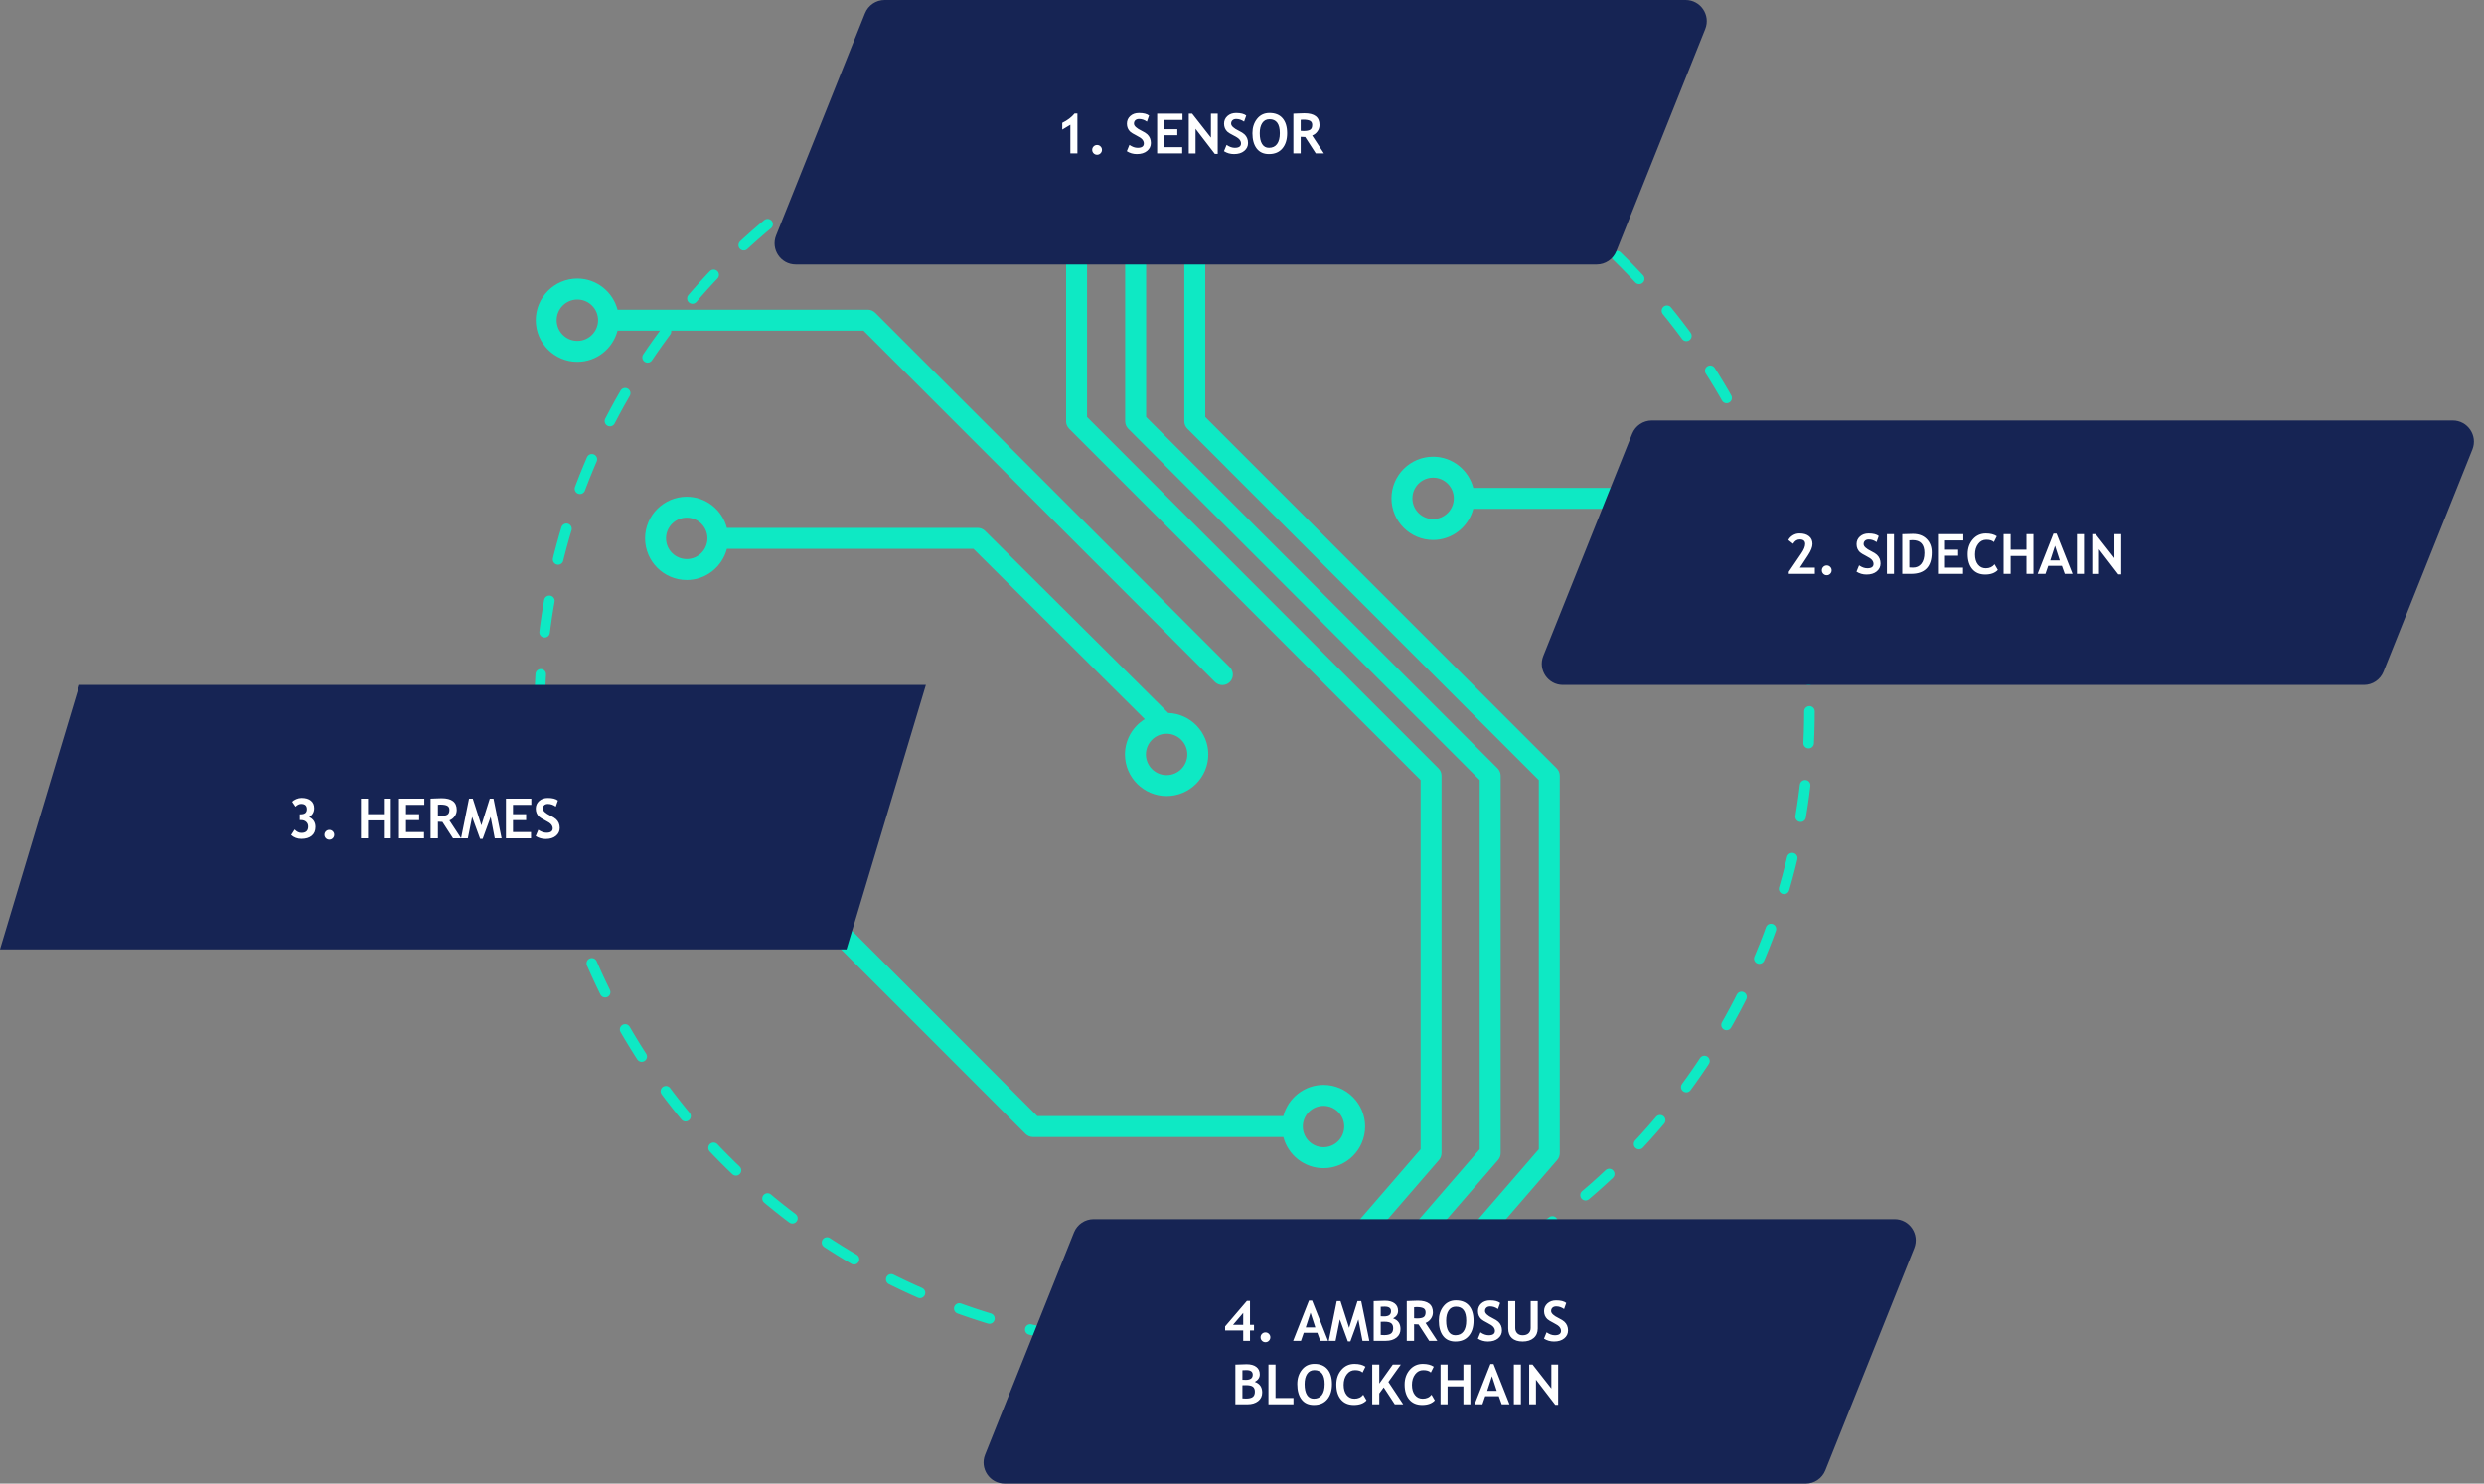 <svg width="939" height="561" viewBox="0 0 939 561" fill="none" xmlns="http://www.w3.org/2000/svg">
<rect x="0" y="0" width="939" height="561" fill="#808080" stroke="none"/>
<g clip-path="url(#clip0)">
<path d="M553.461 479.308C559.021 481.737 562.918 487.276 562.918 493.726C562.918 502.403 555.851 509.465 547.174 509.465C538.491 509.465 531.427 502.403 531.427 493.726C531.427 486.192 536.745 479.911 543.815 478.358L581.698 434.557L581.698 294.978L448.846 162.112C448.1 161.364 447.689 160.36 447.689 159.316L447.689 83.309C440.925 81.534 435.901 75.436 435.901 68.122C435.901 59.437 442.968 52.378 451.649 52.378C460.326 52.378 467.392 59.445 467.392 68.122C467.392 75.436 462.366 81.534 455.609 83.309L455.609 157.677L588.454 290.54C589.197 291.283 589.619 292.289 589.619 293.339L589.619 436.04C589.619 436.983 589.278 437.905 588.653 438.624L553.461 479.308ZM547.172 485.899C542.857 485.899 539.345 489.41 539.345 493.727C539.345 498.043 542.857 501.546 547.172 501.546C551.488 501.546 554.996 498.043 554.996 493.727C554.996 489.41 551.481 485.899 547.172 485.899ZM459.471 68.122C459.471 63.807 455.962 60.298 451.647 60.298C447.331 60.298 443.82 63.805 443.82 68.122C443.82 72.441 447.331 75.95 451.647 75.95C455.964 75.958 459.471 72.441 459.471 68.122Z" fill="#0EE9C4"/>
<path d="M520.617 479.348L559.355 434.557V294.979L426.498 162.112C425.756 161.364 425.342 160.36 425.342 159.316V81.152C425.342 78.966 427.117 77.191 429.302 77.191C431.492 77.191 433.263 78.966 433.263 81.152V157.677L566.12 290.54C566.862 291.283 567.276 292.289 567.276 293.333V436.029C567.276 436.987 566.925 437.9 566.31 438.626L526.606 484.522C525.82 485.428 524.723 485.899 523.613 485.899C522.692 485.899 521.777 485.574 521.023 484.933C519.364 483.502 519.19 481.003 520.617 479.348Z" fill="#0EE9C4"/>
<path d="M330.872 118.263L464.884 252.291C466.427 253.839 466.427 256.343 464.884 257.891C464.107 258.665 463.094 259.043 462.088 259.043C461.076 259.043 460.061 258.657 459.284 257.891L326.441 125.027L233.45 125.027C231.68 131.782 225.568 136.814 218.268 136.814C209.589 136.814 202.527 129.749 202.527 121.067C202.527 112.381 209.589 105.323 218.268 105.323C225.568 105.323 231.68 110.351 233.45 117.106L328.073 117.106C329.124 117.107 330.132 117.528 330.872 118.263ZM218.259 113.244C213.944 113.244 210.431 116.751 210.431 121.068C210.431 125.384 213.942 128.895 218.259 128.895C222.575 128.895 226.086 125.384 226.086 121.068C226.086 116.751 222.575 113.244 218.259 113.244Z" fill="#0EE9C4"/>
<path d="M387.698 428.78L253.686 294.751C252.144 293.204 252.144 290.699 253.686 289.152C254.464 288.378 255.476 288 256.482 288C257.495 288 258.509 288.386 259.286 289.152L392.129 422.015L485.121 422.015C486.891 415.26 493.003 410.229 500.303 410.229C508.982 410.229 516.043 417.294 516.043 425.976C516.043 434.662 508.982 441.72 500.303 441.72C493.003 441.72 486.891 436.692 485.121 429.937L390.497 429.937C389.446 429.935 388.439 429.514 387.698 428.78ZM500.311 433.798C504.626 433.798 508.14 430.291 508.14 425.974C508.14 421.659 504.628 418.147 500.311 418.147C495.996 418.147 492.484 421.659 492.484 425.974C492.484 430.291 495.996 433.798 500.311 433.798Z" fill="#0EE9C4"/>
<path d="M274.786 207.534C273.016 214.299 266.904 219.322 259.604 219.322C250.924 219.322 243.855 212.255 243.855 203.574C243.855 194.889 250.924 187.831 259.604 187.831C266.904 187.831 273.016 192.859 274.786 199.614L369.603 199.614C370.639 199.614 371.643 200.035 372.396 200.77L441.615 269.588C450.011 269.921 456.751 276.797 456.751 285.274C456.751 293.959 449.686 301.014 441.004 301.014C432.327 301.014 425.26 293.951 425.26 285.274C425.26 279.624 428.268 274.705 432.744 271.924L367.979 207.527L274.787 207.527V207.534H274.786ZM259.602 195.751C255.286 195.751 251.773 199.257 251.773 203.574C251.773 207.89 255.285 211.402 259.602 211.402C263.917 211.402 267.429 207.89 267.429 203.574C267.429 199.257 263.917 195.751 259.602 195.751ZM441.002 293.109C445.318 293.109 448.829 289.597 448.829 285.28C448.829 280.961 445.318 277.453 441.002 277.453C436.687 277.453 433.178 280.961 433.178 285.28C433.18 289.589 436.687 293.109 441.002 293.109Z" fill="#0EE9C4"/>
<path d="M556.931 184.481C555.161 177.716 549.049 172.693 541.749 172.693C533.07 172.693 526 179.759 526 188.44C526 197.125 533.07 204.184 541.749 204.184C549.049 204.184 555.161 199.155 556.931 192.401L651.749 192.401C652.784 192.401 653.789 191.98 654.541 191.244L723.761 122.426C732.156 122.093 738.896 115.217 738.896 106.741C738.896 98.055 731.832 91 723.149 91C714.472 91 707.406 98.063 707.406 106.741C707.406 112.39 710.413 117.309 714.89 120.09L650.125 184.487L556.933 184.487V184.481H556.931ZM541.747 196.264C537.432 196.264 533.919 192.757 533.919 188.44C533.919 184.124 537.43 180.613 541.747 180.613C546.063 180.613 549.575 184.124 549.575 188.44C549.575 192.757 546.063 196.264 541.747 196.264ZM723.148 98.905C727.463 98.905 730.975 102.417 730.975 106.734C730.975 111.053 727.463 114.561 723.148 114.561C718.832 114.561 715.324 111.053 715.324 106.734C715.325 102.425 718.832 98.905 723.148 98.905Z" fill="#0EE9C4"/>
<path d="M492.586 509.473C483.903 509.473 476.842 502.403 476.842 493.726C476.842 485.04 483.903 477.977 492.586 477.977C494.662 477.977 496.643 478.411 498.456 479.145L537.016 434.564L537.016 294.979L404.165 162.112C403.423 161.364 403.008 160.36 403.008 159.316V81.152C403.008 78.966 404.783 77.191 406.969 77.191C409.155 77.191 410.93 78.966 410.93 81.152V157.677L543.773 290.54C544.519 291.283 544.93 292.289 544.93 293.333L544.93 436.029C544.93 436.987 544.588 437.9 543.964 438.626L504.793 483.903C506.971 486.611 508.323 489.991 508.323 493.728C508.329 502.405 501.268 509.473 492.586 509.473ZM492.586 485.899C488.27 485.899 484.762 489.41 484.762 493.728C484.762 498.043 488.27 501.547 492.586 501.547C496.901 501.547 500.409 498.043 500.409 493.728C500.409 489.41 496.903 485.899 492.586 485.899Z" fill="#0EE9C4"/>
</g>
<circle cx="444" cy="269" r="240" stroke="#0EE9C4" stroke-width="4" stroke-linecap="round" stroke-linejoin="round" stroke-dasharray="12 16"/>
<path d="M30 259H350L320 359H0L30 259Z" fill="#162454"/>
<path d="M110.041 315.739L111.374 313.678C112.167 314.519 113.028 314.939 113.958 314.939C115.653 314.939 116.5 314.143 116.5 312.55C116.5 311.825 116.254 311.237 115.762 310.786C115.27 310.328 114.607 310.099 113.773 310.099H113.301V307.905H113.701C115.232 307.905 115.998 307.266 115.998 305.987C115.998 304.647 115.284 303.978 113.855 303.978C113.117 303.978 112.399 304.326 111.702 305.023L110.451 303.188C110.772 302.792 111.274 302.446 111.958 302.152C112.642 301.858 113.325 301.711 114.009 301.711C115.506 301.711 116.671 302.053 117.505 302.737C118.346 303.42 118.767 304.377 118.767 305.608C118.767 307.071 118.138 308.185 116.88 308.951C118.473 309.716 119.269 310.967 119.269 312.704C119.269 314.132 118.794 315.24 117.844 316.026C116.9 316.812 115.595 317.205 113.927 317.205C112.409 317.205 111.114 316.716 110.041 315.739ZM122.663 315.657C122.663 315.144 122.841 314.71 123.196 314.354C123.559 313.992 123.996 313.811 124.509 313.811C125.021 313.811 125.456 313.992 125.811 314.354C126.173 314.71 126.354 315.144 126.354 315.657C126.354 316.169 126.173 316.607 125.811 316.969C125.456 317.332 125.021 317.513 124.509 317.513C123.996 317.513 123.559 317.332 123.196 316.969C122.841 316.607 122.663 316.169 122.663 315.657ZM145.109 317V310.232H139.131V317H136.465V301.978H139.131V307.864H145.109V301.978H147.744V317H145.109ZM153.486 304.347V307.864H158.449V310.13H153.486V314.631H160.295V317H150.82V301.978H160.408V304.347H153.486ZM171.246 317L167.237 310.796C166.833 310.79 166.27 310.766 165.545 310.725V317H162.776V301.978C162.927 301.978 163.504 301.954 164.509 301.906C165.514 301.852 166.324 301.824 166.939 301.824C170.754 301.824 172.661 303.301 172.661 306.254C172.661 307.143 172.398 307.953 171.872 308.684C171.345 309.416 170.682 309.932 169.882 310.232L174.322 317H171.246ZM165.545 304.295V308.469C166.037 308.51 166.413 308.53 166.673 308.53C167.787 308.53 168.601 308.373 169.113 308.059C169.633 307.744 169.893 307.132 169.893 306.223C169.893 305.485 169.616 304.969 169.062 304.675C168.508 304.381 167.637 304.234 166.447 304.234C166.16 304.234 165.859 304.254 165.545 304.295ZM189.621 317.01H187.037L185.479 308.91L182.454 317.205H181.5L178.475 308.91L176.855 317.01H174.281L177.306 301.978H178.721L181.972 312.099L185.15 301.978H186.555L189.621 317.01ZM193.928 304.347V307.864H198.891V310.13H193.928V314.631H200.736V317H191.262V301.978H200.849V304.347H193.928ZM202.5 316.169L203.484 313.78C204.537 314.519 205.573 314.888 206.591 314.888C208.157 314.888 208.939 314.341 208.939 313.247C208.939 312.734 208.755 312.246 208.386 311.781C208.017 311.316 207.254 310.796 206.099 310.222C204.951 309.641 204.175 309.166 203.771 308.797C203.375 308.421 203.067 307.977 202.849 307.464C202.637 306.951 202.531 306.384 202.531 305.762C202.531 304.6 202.955 303.636 203.802 302.87C204.657 302.104 205.75 301.722 207.083 301.722C208.82 301.722 210.095 302.046 210.908 302.696L210.098 304.993C209.162 304.323 208.174 303.988 207.135 303.988C206.52 303.988 206.041 304.152 205.699 304.48C205.364 304.801 205.197 305.222 205.197 305.741C205.197 306.603 206.15 307.498 208.058 308.428C209.062 308.92 209.787 309.375 210.231 309.792C210.676 310.202 211.014 310.684 211.247 311.237C211.479 311.784 211.595 312.396 211.595 313.073C211.595 314.29 211.113 315.291 210.149 316.077C209.192 316.863 207.907 317.256 206.294 317.256C204.893 317.256 203.628 316.894 202.5 316.169Z" fill="white"/>
<path d="M405.988 466.029C407.203 462.992 410.145 461 413.416 461H716.184C721.843 461 725.714 466.716 723.612 471.971L690.012 555.971C688.797 559.008 685.855 561 682.584 561H379.816C374.157 561 370.286 555.284 372.388 550.029L405.988 466.029Z" fill="#162454"/>
<path d="M472.516 503.073V507H469.953V503.073H463.113V501.545L471.347 491.917H472.516V500.96H474.034V503.073H472.516ZM469.953 496.449L466.097 500.96H469.953V496.449ZM476.515 505.657C476.515 505.144 476.693 504.71 477.048 504.354C477.411 503.992 477.848 503.811 478.361 503.811C478.874 503.811 479.308 503.992 479.663 504.354C480.025 504.71 480.207 505.144 480.207 505.657C480.207 506.169 480.025 506.607 479.663 506.969C479.308 507.332 478.874 507.513 478.361 507.513C477.848 507.513 477.411 507.332 477.048 506.969C476.693 506.607 476.515 506.169 476.515 505.657ZM499.084 507L497.987 503.955H492.839L491.793 507H488.83L494.818 491.773H495.987L502.027 507H499.084ZM495.403 496.367L493.598 501.914H497.208L495.403 496.367ZM517.633 507.01H515.049L513.491 498.91L510.466 507.205H509.512L506.487 498.91L504.867 507.01H502.293L505.318 491.978H506.733L509.984 502.099L513.163 491.978H514.567L517.633 507.01ZM523.868 507H519.274V491.988C521.297 491.893 522.716 491.845 523.529 491.845C525.088 491.845 526.305 492.18 527.18 492.85C528.062 493.513 528.502 494.463 528.502 495.7C528.502 496.89 527.874 497.83 526.616 498.52C528.482 499.169 529.415 500.509 529.415 502.54C529.415 503.907 528.899 504.994 527.867 505.8C526.834 506.6 525.501 507 523.868 507ZM521.94 494.121V497.72C522.35 497.748 522.781 497.761 523.232 497.761C524.968 497.761 525.836 497.108 525.836 495.803C525.836 494.647 525.047 494.07 523.468 494.07C523.051 494.07 522.542 494.087 521.94 494.121ZM521.94 499.802V504.765C522.48 504.812 522.917 504.836 523.252 504.836C524.442 504.836 525.303 504.635 525.836 504.231C526.376 503.828 526.646 503.158 526.646 502.222C526.646 501.367 526.397 500.745 525.898 500.355C525.399 499.966 524.527 499.771 523.283 499.771C523.023 499.771 522.576 499.781 521.94 499.802ZM540.253 507L536.244 500.796C535.841 500.79 535.277 500.766 534.552 500.725V507H531.784V491.978C531.934 491.978 532.512 491.954 533.517 491.906C534.521 491.852 535.332 491.824 535.947 491.824C539.761 491.824 541.668 493.301 541.668 496.254C541.668 497.143 541.405 497.953 540.879 498.684C540.353 499.416 539.689 499.932 538.89 500.232L543.33 507H540.253ZM534.552 494.295V498.469C535.044 498.51 535.42 498.53 535.68 498.53C536.794 498.53 537.608 498.373 538.121 498.059C538.64 497.744 538.9 497.132 538.9 496.223C538.9 495.485 538.623 494.969 538.069 494.675C537.516 494.381 536.644 494.234 535.455 494.234C535.167 494.234 534.867 494.254 534.552 494.295ZM543.904 499.361C543.904 497.221 544.488 495.413 545.657 493.937C546.833 492.453 548.402 491.711 550.364 491.711C552.524 491.711 554.175 492.381 555.316 493.721C556.458 495.061 557.029 496.941 557.029 499.361C557.029 501.781 556.431 503.702 555.234 505.124C554.045 506.545 552.353 507.256 550.159 507.256C548.142 507.256 546.594 506.552 545.514 505.144C544.44 503.736 543.904 501.808 543.904 499.361ZM546.672 499.361C546.672 501.118 546.97 502.478 547.564 503.442C548.159 504.406 549.024 504.888 550.159 504.888C551.492 504.888 552.507 504.416 553.204 503.473C553.908 502.529 554.26 501.159 554.26 499.361C554.26 495.84 552.961 494.08 550.364 494.08C549.174 494.08 548.262 494.559 547.626 495.516C546.99 496.466 546.672 497.748 546.672 499.361ZM558.669 506.169L559.654 503.78C560.707 504.519 561.742 504.888 562.761 504.888C564.326 504.888 565.109 504.341 565.109 503.247C565.109 502.734 564.924 502.246 564.555 501.781C564.186 501.316 563.424 500.796 562.269 500.222C561.12 499.641 560.344 499.166 559.941 498.797C559.544 498.421 559.237 497.977 559.018 497.464C558.806 496.951 558.7 496.384 558.7 495.762C558.7 494.6 559.124 493.636 559.972 492.87C560.826 492.104 561.92 491.722 563.253 491.722C564.989 491.722 566.264 492.046 567.078 492.696L566.268 494.993C565.331 494.323 564.343 493.988 563.304 493.988C562.689 493.988 562.21 494.152 561.869 494.48C561.534 494.801 561.366 495.222 561.366 495.741C561.366 496.603 562.32 497.498 564.227 498.428C565.232 498.92 565.957 499.375 566.401 499.792C566.845 500.202 567.184 500.684 567.416 501.237C567.648 501.784 567.765 502.396 567.765 503.073C567.765 504.29 567.283 505.291 566.319 506.077C565.362 506.863 564.077 507.256 562.463 507.256C561.062 507.256 559.797 506.894 558.669 506.169ZM570.133 491.978H572.799V502.16C572.799 502.967 573.045 503.623 573.538 504.129C574.03 504.635 574.707 504.888 575.568 504.888C576.532 504.888 577.28 504.642 577.813 504.149C578.354 503.65 578.624 502.97 578.624 502.109V491.978H581.29V502.314C581.29 503.859 580.77 505.069 579.731 505.944C578.699 506.819 577.318 507.256 575.588 507.256C573.845 507.256 572.499 506.829 571.548 505.975C570.605 505.12 570.133 503.896 570.133 502.304V491.978ZM583.648 506.169L584.632 503.78C585.685 504.519 586.721 504.888 587.739 504.888C589.305 504.888 590.087 504.341 590.087 503.247C590.087 502.734 589.903 502.246 589.534 501.781C589.165 501.316 588.402 500.796 587.247 500.222C586.099 499.641 585.323 499.166 584.919 498.797C584.523 498.421 584.215 497.977 583.997 497.464C583.785 496.951 583.679 496.384 583.679 495.762C583.679 494.6 584.103 493.636 584.95 492.87C585.805 492.104 586.898 491.722 588.231 491.722C589.968 491.722 591.243 492.046 592.056 492.696L591.246 494.993C590.31 494.323 589.322 493.988 588.283 493.988C587.667 493.988 587.189 494.152 586.847 494.48C586.512 494.801 586.345 495.222 586.345 495.741C586.345 496.603 587.298 497.498 589.206 498.428C590.21 498.92 590.935 499.375 591.379 499.792C591.824 500.202 592.162 500.684 592.395 501.237C592.627 501.784 592.743 502.396 592.743 503.073C592.743 504.29 592.261 505.291 591.297 506.077C590.34 506.863 589.055 507.256 587.442 507.256C586.041 507.256 584.776 506.894 583.648 506.169ZM471.583 531H466.989V515.988C469.013 515.893 470.431 515.845 471.245 515.845C472.803 515.845 474.02 516.18 474.895 516.85C475.777 517.513 476.218 518.463 476.218 519.7C476.218 520.89 475.589 521.83 474.331 522.52C476.197 523.169 477.13 524.509 477.13 526.54C477.13 527.907 476.614 528.994 475.582 529.8C474.55 530.6 473.217 531 471.583 531ZM469.655 518.121V521.72C470.065 521.748 470.496 521.761 470.947 521.761C472.684 521.761 473.552 521.108 473.552 519.803C473.552 518.647 472.762 518.07 471.183 518.07C470.766 518.07 470.257 518.087 469.655 518.121ZM469.655 523.802V528.765C470.195 528.812 470.633 528.836 470.968 528.836C472.157 528.836 473.019 528.635 473.552 528.231C474.092 527.828 474.362 527.158 474.362 526.222C474.362 525.367 474.112 524.745 473.613 524.355C473.114 523.966 472.243 523.771 470.999 523.771C470.739 523.771 470.291 523.781 469.655 523.802ZM479.499 531V515.978H482.165V528.631H488.953V531H479.499ZM490.389 523.361C490.389 521.221 490.973 519.413 492.142 517.937C493.318 516.453 494.887 515.711 496.849 515.711C499.009 515.711 500.66 516.381 501.801 517.721C502.943 519.061 503.514 520.941 503.514 523.361C503.514 525.781 502.916 527.702 501.719 529.124C500.53 530.545 498.838 531.256 496.644 531.256C494.627 531.256 493.079 530.552 491.999 529.144C490.925 527.736 490.389 525.808 490.389 523.361ZM493.157 523.361C493.157 525.118 493.455 526.478 494.049 527.442C494.644 528.406 495.509 528.888 496.644 528.888C497.977 528.888 498.992 528.416 499.689 527.473C500.393 526.529 500.745 525.159 500.745 523.361C500.745 519.84 499.446 518.08 496.849 518.08C495.659 518.08 494.747 518.559 494.111 519.516C493.475 520.466 493.157 521.748 493.157 523.361ZM516.167 516.778L515.07 518.982C514.475 518.388 513.518 518.09 512.199 518.09C510.948 518.09 509.922 518.617 509.123 519.669C508.323 520.715 507.923 522.042 507.923 523.648C507.923 525.254 508.292 526.529 509.03 527.473C509.775 528.416 510.767 528.888 512.004 528.888C513.419 528.888 514.526 528.382 515.326 527.37L516.567 529.523C515.48 530.679 513.887 531.256 511.789 531.256C509.69 531.256 508.06 530.566 506.897 529.185C505.735 527.804 505.154 525.921 505.154 523.535C505.154 521.313 505.797 519.458 507.082 517.967C508.374 516.47 510.025 515.722 512.035 515.722C513.757 515.722 515.135 516.074 516.167 516.778ZM527.251 531L523.068 524.602L521.396 526.888V531H518.73V515.978H521.396V523.166L526.503 515.978H529.538L524.832 522.541L530.44 531H527.251ZM541.986 516.778L540.889 518.982C540.294 518.388 539.337 518.09 538.018 518.09C536.767 518.09 535.742 518.617 534.942 519.669C534.142 520.715 533.742 522.042 533.742 523.648C533.742 525.254 534.111 526.529 534.85 527.473C535.595 528.416 536.586 528.888 537.823 528.888C539.238 528.888 540.346 528.382 541.146 527.37L542.386 529.523C541.299 530.679 539.707 531.256 537.608 531.256C535.509 531.256 533.879 530.566 532.717 529.185C531.555 527.804 530.974 525.921 530.974 523.535C530.974 521.313 531.616 519.458 532.901 517.967C534.193 516.47 535.844 515.722 537.854 515.722C539.577 515.722 540.954 516.074 541.986 516.778ZM553.194 531V524.232H547.216V531H544.55V515.978H547.216V521.864H553.194V515.978H555.829V531H553.194ZM567.672 531L566.575 527.955H561.428L560.382 531H557.418L563.407 515.773H564.576L570.615 531H567.672ZM563.991 520.367L562.187 525.914H565.796L563.991 520.367ZM572.266 531V515.978H574.932V531H572.266ZM587.914 531.205L580.623 521.7V531.01H578.06V515.978H579.341L586.437 525.042V515.978H589V531.205H587.914Z" fill="white"/>
<path d="M326.988 5.029C328.203 1.992 331.145 0 334.416 0H637.184C642.843 0 646.714 5.716 644.612 10.971L611.012 94.971C609.797 98.008 606.855 100 603.584 100H300.816C295.157 100 291.286 94.284 293.388 89.029L326.988 5.029Z" fill="#162454"/>
<path d="M404.619 58V47.172L401.563 49.007V46.444C403.525 45.494 405.077 44.318 406.218 42.916H407.285V58H404.619ZM412.873 56.657C412.873 56.144 413.051 55.71 413.406 55.355C413.769 54.992 414.206 54.811 414.719 54.811C415.231 54.811 415.666 54.992 416.021 55.355C416.383 55.71 416.564 56.144 416.564 56.657C416.564 57.169 416.383 57.607 416.021 57.969C415.666 58.331 415.231 58.513 414.719 58.513C414.206 58.513 413.769 58.331 413.406 57.969C413.051 57.607 412.873 57.169 412.873 56.657ZM425.957 57.169L426.941 54.78C427.994 55.519 429.03 55.888 430.048 55.888C431.614 55.888 432.396 55.341 432.396 54.247C432.396 53.734 432.212 53.246 431.843 52.781C431.474 52.316 430.711 51.796 429.556 51.222C428.408 50.641 427.632 50.166 427.229 49.797C426.832 49.421 426.524 48.977 426.306 48.464C426.094 47.951 425.988 47.384 425.988 46.762C425.988 45.6 426.412 44.636 427.259 43.87C428.114 43.105 429.208 42.722 430.541 42.722C432.277 42.722 433.552 43.046 434.365 43.696L433.555 45.993C432.619 45.323 431.631 44.988 430.592 44.988C429.977 44.988 429.498 45.152 429.156 45.48C428.821 45.801 428.654 46.222 428.654 46.741C428.654 47.602 429.607 48.498 431.515 49.428C432.52 49.92 433.244 50.374 433.688 50.791C434.133 51.202 434.471 51.684 434.704 52.237C434.936 52.784 435.052 53.396 435.052 54.073C435.052 55.29 434.57 56.291 433.606 57.077C432.649 57.863 431.364 58.256 429.751 58.256C428.35 58.256 427.085 57.894 425.957 57.169ZM440.087 45.347V48.864H445.05V51.13H440.087V55.631H446.896V58H437.421V42.978H447.008V45.347H440.087ZM459.231 58.205L451.94 48.7V58.01H449.377V42.978H450.659L457.754 52.042V42.978H460.318V58.205H459.231ZM462.687 57.169L463.671 54.78C464.724 55.519 465.759 55.888 466.778 55.888C468.343 55.888 469.126 55.341 469.126 54.247C469.126 53.734 468.941 53.246 468.572 52.781C468.203 52.316 467.441 51.796 466.286 51.222C465.137 50.641 464.361 50.166 463.958 49.797C463.562 49.421 463.254 48.977 463.035 48.464C462.823 47.951 462.717 47.384 462.717 46.762C462.717 45.6 463.141 44.636 463.989 43.87C464.843 43.105 465.937 42.722 467.27 42.722C469.006 42.722 470.281 43.046 471.095 43.696L470.285 45.993C469.348 45.323 468.36 44.988 467.321 44.988C466.706 44.988 466.228 45.152 465.886 45.48C465.551 45.801 465.383 46.222 465.383 46.741C465.383 47.602 466.337 48.498 468.244 49.428C469.249 49.92 469.974 50.374 470.418 50.791C470.862 51.202 471.201 51.684 471.433 52.237C471.666 52.784 471.782 53.396 471.782 54.073C471.782 55.29 471.3 56.291 470.336 57.077C469.379 57.863 468.094 58.256 466.48 58.256C465.079 58.256 463.814 57.894 462.687 57.169ZM473.433 50.361C473.433 48.221 474.017 46.413 475.186 44.937C476.362 43.453 477.931 42.711 479.893 42.711C482.053 42.711 483.704 43.381 484.845 44.721C485.987 46.061 486.558 47.941 486.558 50.361C486.558 52.781 485.959 54.702 484.763 56.123C483.574 57.545 481.882 58.256 479.688 58.256C477.671 58.256 476.123 57.552 475.042 56.144C473.969 54.736 473.433 52.808 473.433 50.361ZM476.201 50.361C476.201 52.118 476.499 53.478 477.093 54.442C477.688 55.406 478.553 55.888 479.688 55.888C481.021 55.888 482.036 55.416 482.733 54.473C483.437 53.529 483.789 52.159 483.789 50.361C483.789 46.84 482.49 45.08 479.893 45.08C478.703 45.08 477.791 45.559 477.155 46.516C476.519 47.466 476.201 48.748 476.201 50.361ZM497.386 58L493.376 51.796C492.973 51.79 492.409 51.766 491.685 51.725V58H488.916V42.978C489.066 42.978 489.644 42.954 490.649 42.906C491.654 42.852 492.464 42.824 493.079 42.824C496.894 42.824 498.801 44.301 498.801 47.254C498.801 48.143 498.538 48.953 498.011 49.684C497.485 50.416 496.822 50.932 496.022 51.232L500.462 58H497.386ZM491.685 45.295V49.469C492.177 49.51 492.553 49.53 492.812 49.53C493.927 49.53 494.74 49.373 495.253 49.059C495.772 48.744 496.032 48.132 496.032 47.223C496.032 46.485 495.755 45.969 495.202 45.675C494.648 45.381 493.776 45.234 492.587 45.234C492.3 45.234 491.999 45.254 491.685 45.295Z" fill="white"/>
<path d="M616.988 164.029C618.203 160.992 621.145 159 624.416 159H927.184C932.843 159 936.714 164.716 934.612 169.971L901.012 253.971C899.797 257.008 896.855 259 893.584 259H590.816C585.157 259 581.286 253.284 583.388 248.029L616.988 164.029Z" fill="#162454"/>
<path d="M676.195 217V216.221L680.953 209.217C681.903 207.816 682.378 206.637 682.378 205.68C682.378 204.545 681.698 203.978 680.337 203.978C679.298 203.978 678.461 204.528 677.825 205.628L676.031 204.213C676.386 203.496 676.943 202.901 677.702 202.429C678.468 201.951 679.312 201.711 680.235 201.711C681.773 201.711 682.976 202.063 683.844 202.768C684.712 203.465 685.146 204.436 685.146 205.68C685.146 206.821 684.589 208.243 683.475 209.945L680.399 214.631H686.039V217H676.195ZM688.694 215.657C688.694 215.144 688.872 214.71 689.228 214.354C689.59 213.992 690.027 213.811 690.54 213.811C691.053 213.811 691.487 213.992 691.842 214.354C692.205 214.71 692.386 215.144 692.386 215.657C692.386 216.169 692.205 216.607 691.842 216.969C691.487 217.332 691.053 217.513 690.54 217.513C690.027 217.513 689.59 217.332 689.228 216.969C688.872 216.607 688.694 216.169 688.694 215.657ZM701.778 216.169L702.763 213.78C703.815 214.519 704.851 214.888 705.87 214.888C707.435 214.888 708.218 214.341 708.218 213.247C708.218 212.734 708.033 212.246 707.664 211.781C707.295 211.316 706.533 210.796 705.377 210.222C704.229 209.641 703.453 209.166 703.05 208.797C702.653 208.421 702.346 207.977 702.127 207.464C701.915 206.951 701.809 206.384 701.809 205.762C701.809 204.6 702.233 203.636 703.081 202.87C703.935 202.104 705.029 201.722 706.362 201.722C708.098 201.722 709.373 202.046 710.187 202.696L709.376 204.993C708.44 204.323 707.452 203.988 706.413 203.988C705.798 203.988 705.319 204.152 704.978 204.48C704.643 204.801 704.475 205.222 704.475 205.741C704.475 206.603 705.429 207.498 707.336 208.428C708.341 208.92 709.065 209.375 709.51 209.792C709.954 210.202 710.292 210.684 710.525 211.237C710.757 211.784 710.874 212.396 710.874 213.073C710.874 214.29 710.392 215.291 709.428 216.077C708.471 216.863 707.186 217.256 705.572 217.256C704.171 217.256 702.906 216.894 701.778 216.169ZM713.293 217V201.978H715.959V217H713.293ZM722.419 217H719.087V201.988C721.213 201.913 722.549 201.875 723.096 201.875C725.284 201.875 727.017 202.518 728.295 203.803C729.58 205.082 730.223 206.78 730.223 208.899C730.223 214.3 727.622 217 722.419 217ZM721.753 204.316V214.57C722.184 214.611 722.648 214.631 723.147 214.631C724.494 214.631 725.547 214.143 726.306 213.165C727.071 212.188 727.454 210.82 727.454 209.063C727.454 205.851 725.96 204.244 722.973 204.244C722.686 204.244 722.279 204.268 721.753 204.316ZM735.247 204.347V207.864H740.21V210.13H735.247V214.631H742.056V217H732.581V201.978H742.168V204.347H735.247ZM754.832 202.778L753.735 204.982C753.14 204.388 752.183 204.09 750.864 204.09C749.613 204.09 748.587 204.617 747.788 205.669C746.988 206.715 746.588 208.042 746.588 209.648C746.588 211.254 746.957 212.529 747.695 213.473C748.44 214.416 749.432 214.888 750.669 214.888C752.084 214.888 753.191 214.382 753.991 213.37L755.232 215.523C754.145 216.679 752.552 217.256 750.454 217.256C748.355 217.256 746.725 216.566 745.562 215.185C744.4 213.804 743.819 211.921 743.819 209.535C743.819 207.313 744.462 205.458 745.747 203.967C747.039 202.47 748.69 201.722 750.7 201.722C752.422 201.722 753.8 202.074 754.832 202.778ZM766.04 217V210.232H760.062V217H757.396V201.978H760.062V207.864H766.04V201.978H768.675V217H766.04ZM780.518 217L779.421 213.955H774.273L773.228 217H770.264L776.252 201.773H777.421L783.461 217H780.518ZM776.837 206.367L775.032 211.914H778.642L776.837 206.367ZM785.112 217V201.978H787.778V217H785.112ZM800.759 217.205L793.469 207.7V217.01H790.905V201.978H792.187L799.283 211.042V201.978H801.846V217.205H800.759Z" fill="white"/>
<defs>
<clipPath id="clip0">
<rect width="489" height="489" fill="white" transform="matrix(-1.19249e-08 -1 -1 1.19249e-08 670 527)"/>
</clipPath>
</defs>
</svg>
